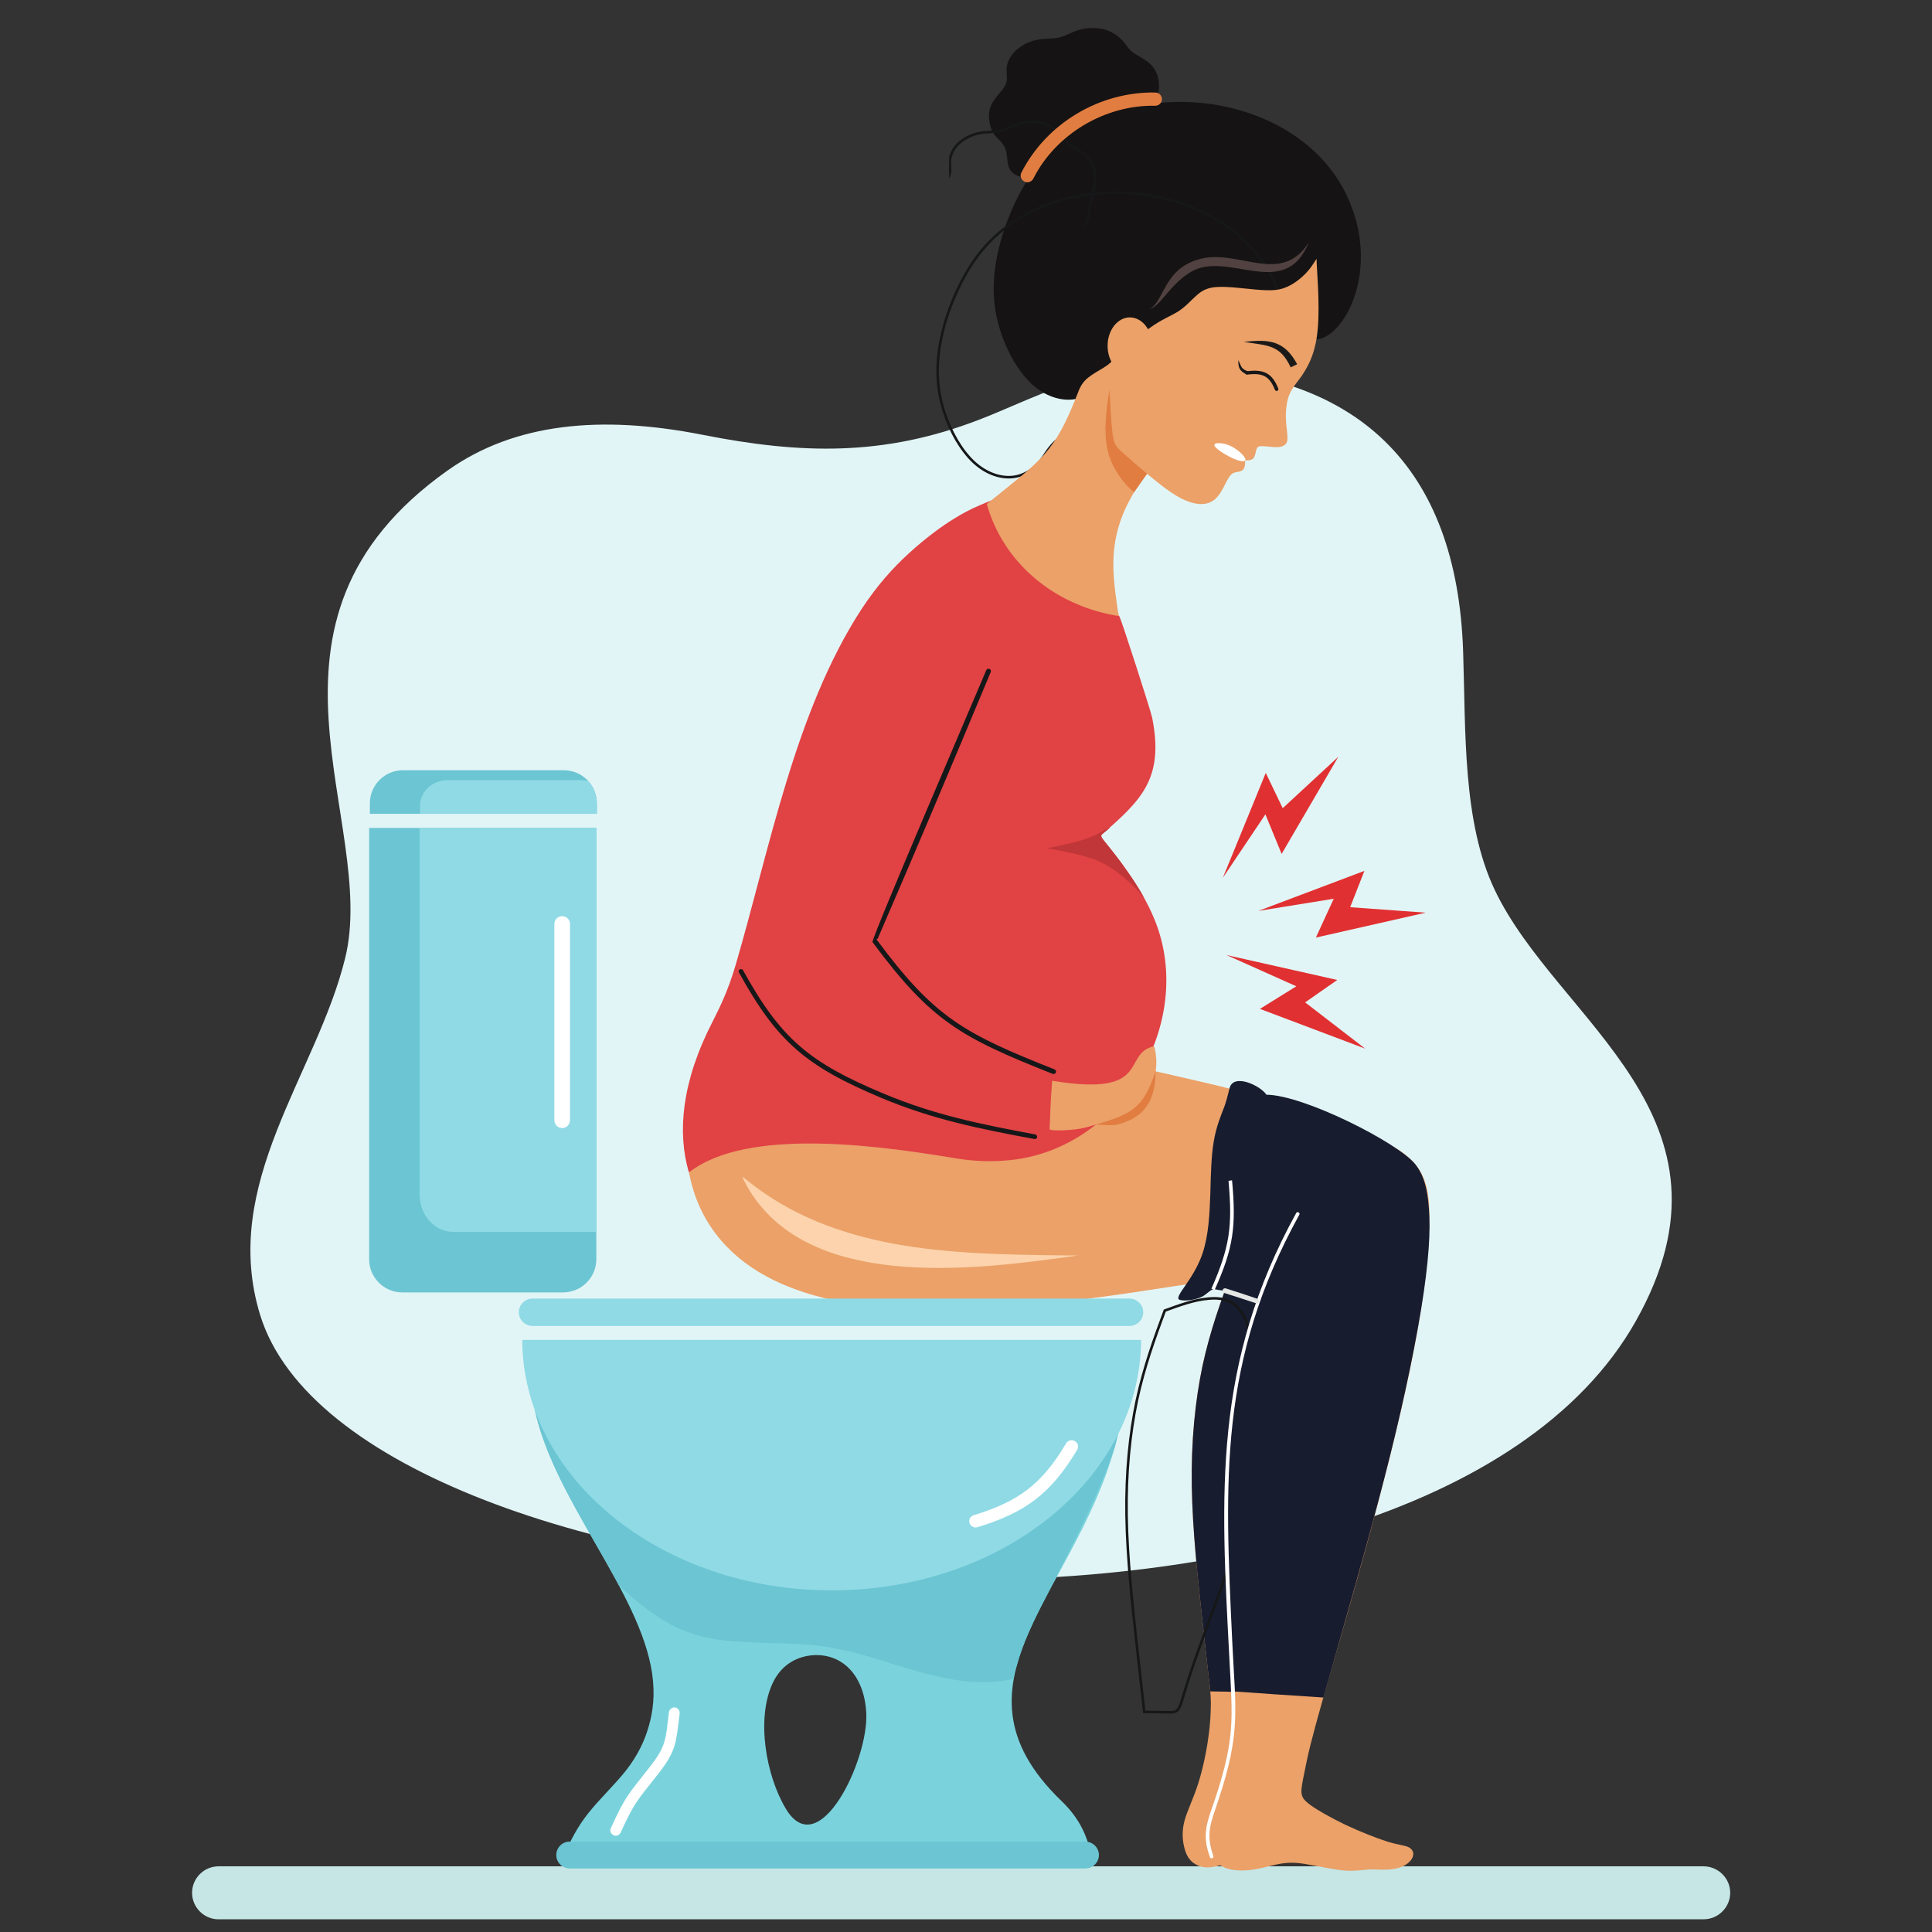 <svg xmlns="http://www.w3.org/2000/svg" xmlns:xlink="http://www.w3.org/1999/xlink" width="57" viewBox="0 0 42.75 42.75" height="57" preserveAspectRatio="xMidYMid meet"><rect x="0" y="0" width="42.75" height="42.75" fill="#333333" stroke="none"/><defs><clipPath id="id1"><path d="M 4.254 41 L 38.754 41 L 38.754 42.5 L 4.254 42.5 Z M 4.254 41 " clip-rule="nonzero"></path></clipPath><clipPath id="id2"><path d="M 21 0.52 L 26 0.52 L 26 4 L 21 4 Z M 21 0.52 " clip-rule="nonzero"></path></clipPath><clipPath id="id3"><path d="M 21 0.52 L 27 0.52 L 27 5 L 21 5 Z M 21 0.52 " clip-rule="nonzero"></path></clipPath></defs><path fill="#e2f5f6" d="M 15.547 9.621 C 13.285 9.176 11.387 9.363 9.91 10.406 C 5.16 13.77 8.383 18.18 7.637 21.203 C 7.004 23.777 4.859 26.191 5.758 29.102 C 7.859 35.883 31.355 37.824 36.195 29.234 C 38.75 24.699 34.457 22.602 33.074 19.691 C 32.359 18.188 32.434 16.18 32.375 14.414 C 32.242 10.359 30.07 8.145 25.773 8.129 C 24.047 8.125 22.812 8.848 21.66 9.289 C 19.551 10.102 17.723 10.051 15.547 9.621 " fill-opacity="1" fill-rule="evenodd"></path><g clip-path="url(#id1)"><path fill="#c5e6e5" d="M 4.836 41.297 L 37.695 41.297 C 38.02 41.297 38.285 41.562 38.285 41.883 C 38.285 42.203 38.02 42.469 37.695 42.469 L 4.836 42.469 C 4.512 42.469 4.25 42.203 4.25 41.883 C 4.25 41.562 4.512 41.297 4.836 41.297 " fill-opacity="1" fill-rule="evenodd"></path></g><path fill="#eba168" d="M 27.258 28.137 C 27.016 28.789 26.777 29.441 26.609 30.219 C 26.445 30.996 26.355 31.895 26.371 32.883 C 26.387 33.875 26.508 34.953 26.586 35.68 C 26.668 36.41 26.707 36.781 26.738 37.047 C 26.77 37.309 26.789 37.457 26.793 37.66 C 26.793 37.863 26.785 38.117 26.738 38.441 C 26.695 38.762 26.613 39.152 26.508 39.48 C 26.402 39.809 26.266 40.074 26.207 40.301 C 26.148 40.527 26.168 40.715 26.199 40.855 C 26.23 40.996 26.277 41.09 26.34 41.16 C 26.402 41.23 26.48 41.273 26.566 41.301 C 26.652 41.324 26.746 41.328 26.848 41.309 C 26.949 41.293 27.059 41.254 27.172 41.219 C 27.285 41.18 27.406 41.145 27.527 41.121 C 27.645 41.102 27.762 41.098 27.82 40.871 C 27.875 40.645 27.875 40.195 27.961 39.465 C 28.043 38.734 28.207 37.727 28.473 36.281 C 28.742 34.836 29.109 32.953 29.266 31.492 C 29.426 30.031 29.371 28.988 29.168 28.438 C 28.965 27.887 28.609 27.828 28.27 27.859 C 27.922 27.891 27.59 28.016 27.258 28.137 " fill-opacity="1" fill-rule="evenodd"></path><path fill="#181c2f" d="M 27.258 28.137 C 27.016 28.789 26.777 29.441 26.609 30.219 C 26.445 30.996 26.355 31.895 26.371 32.883 C 26.387 33.875 26.508 34.953 26.586 35.68 C 26.668 36.41 26.707 36.781 26.738 37.047 C 26.758 37.199 26.77 37.316 26.781 37.426 C 26.938 37.43 27.125 37.43 27.258 37.434 C 27.461 37.441 27.543 37.445 27.605 37.301 C 27.672 37.16 27.723 36.867 28.062 35.934 C 28.309 35.254 28.699 34.242 29.043 33.117 C 29.133 32.551 29.215 31.996 29.266 31.492 C 29.426 30.031 29.371 28.988 29.168 28.438 C 28.965 27.887 28.609 27.828 28.27 27.859 C 27.922 27.891 27.59 28.016 27.258 28.137 " fill-opacity="1" fill-rule="evenodd"></path><path stroke-linecap="butt" transform="matrix(0.01, 0, 0, -0.01, -4.942, 47.699)" fill="none" stroke-linejoin="miter" d="M 3071.558 1869.893 C 3048.455 1807.538 3025.726 1745.183 3009.703 1670.879 C 2994.053 1596.576 2985.482 1510.698 2986.973 1416.232 C 2988.463 1321.393 3000.015 1218.339 3007.467 1148.89 C 3015.292 1079.067 3019.018 1043.595 3021.999 1018.205 C 3023.862 1003.643 3024.98 992.442 3026.098 981.987 C 3041.003 981.614 3058.889 981.614 3071.558 981.24 C 3090.934 980.494 3098.759 980.12 3104.721 993.935 C 3111.056 1007.377 3115.9 1035.381 3148.318 1124.62 C 3171.793 1189.588 3209.056 1286.295 3241.846 1393.829 C 3250.417 1447.97 3258.242 1500.99 3263.086 1549.156 C 3278.363 1688.802 3273.147 1788.495 3253.77 1841.142 C 3234.394 1893.789 3200.485 1899.39 3168.067 1896.403 C 3134.904 1893.416 3103.231 1881.468 3071.558 1869.893 Z M 3071.558 1869.893 " stroke="#161718" stroke-width="5.669" stroke-opacity="1" stroke-miterlimit="10"></path><path fill="#eba168" d="M 27.309 38.602 C 27.305 38.684 27.297 38.77 27.285 38.844 C 27.258 39.094 27.207 39.285 27.121 39.488 C 27.031 39.688 26.902 39.898 26.805 40.109 C 26.711 40.324 26.645 40.543 26.684 40.762 C 26.719 40.98 26.855 41.203 27.062 41.309 C 27.273 41.41 27.555 41.402 27.793 41.359 C 28.031 41.316 28.23 41.246 28.422 41.227 C 28.613 41.203 28.805 41.227 29.035 41.273 C 29.266 41.312 29.539 41.375 29.762 41.391 C 29.984 41.406 30.156 41.375 30.289 41.367 C 30.422 41.359 30.516 41.375 30.641 41.371 C 30.762 41.371 30.922 41.352 31.039 41.297 C 31.16 41.242 31.246 41.152 31.266 41.07 C 31.289 40.988 31.25 40.914 31.164 40.871 C 31.078 40.832 30.945 40.824 30.699 40.75 C 30.453 40.672 30.098 40.531 29.773 40.379 C 29.449 40.223 29.16 40.059 28.996 39.941 C 28.832 39.82 28.793 39.75 28.797 39.613 C 28.805 39.473 28.855 39.266 28.914 38.969 C 29.219 37.457 31.336 31.18 31.59 27.738 C 31.711 26.059 31.637 25.613 30.008 25.004 C 29.359 24.758 28.418 24.43 27.227 24.094 C 26.777 23.969 22.68 23.055 22.648 23.035 C 22.578 22.992 22.73 22.816 21.5 23.016 C 20.27 23.215 17.805 23.617 15.344 24.016 C 15.258 24.266 15.176 24.512 15.164 24.992 C 15.156 25.477 15.219 26.199 15.543 26.832 C 17.398 30.441 24.883 28.5 28.117 28.156 C 26.582 31.492 27.309 35.082 27.309 38.602 " fill-opacity="1" fill-rule="evenodd"></path><path fill="#6bc5d2" d="M 8.168 18.32 L 13.195 18.32 L 13.195 27.863 C 13.195 28.27 12.863 28.598 12.457 28.598 L 8.902 28.598 C 8.5 28.598 8.168 28.27 8.168 27.863 L 8.168 18.32 " fill-opacity="1" fill-rule="evenodd"></path><path fill="#8fdae5" d="M 9.285 18.32 L 13.195 18.32 L 13.195 27.258 L 10.023 27.258 C 9.617 27.258 9.285 26.887 9.285 26.434 L 9.285 18.32 " fill-opacity="1" fill-rule="evenodd"></path><path fill="#6bc5d2" d="M 8.184 18.008 L 13.207 18.008 L 13.207 17.777 C 13.207 17.371 12.879 17.043 12.473 17.043 L 8.918 17.043 C 8.512 17.043 8.184 17.371 8.184 17.777 L 8.184 18.008 " fill-opacity="1" fill-rule="evenodd"></path><path fill="#8fdae5" d="M 9.293 18.008 L 13.207 18.008 L 13.207 17.777 C 13.207 17.59 13.137 17.418 13.02 17.285 C 12.965 17.27 12.906 17.262 12.848 17.262 L 9.902 17.262 C 9.566 17.262 9.293 17.52 9.293 17.828 L 9.293 18.008 " fill-opacity="1" fill-rule="evenodd"></path><path fill="#7ad3dc" d="M 19.168 37.906 C 19.145 37.438 18.98 37.082 18.734 36.867 C 18.488 36.652 18.168 36.586 17.863 36.641 C 17.555 36.699 17.266 36.879 17.094 37.25 C 16.73 38.039 16.949 39.289 17.387 40.02 C 18.121 41.254 19.223 38.938 19.168 37.906 Z M 12.492 41.023 C 12.625 40.734 12.762 40.445 13.008 40.133 C 13.25 39.824 13.602 39.492 13.855 39.172 C 14.105 38.848 14.258 38.539 14.355 38.199 C 14.453 37.859 14.496 37.492 14.43 37.031 C 14.164 35.215 12.27 33.215 11.836 31.203 C 13.09 31.145 13.645 31.418 14.891 31.387 C 16.914 31.34 20.688 32.422 22.688 32.512 C 24.684 32.598 23.562 31.773 24.746 31.703 C 23.957 35.18 20.707 37.18 23.496 39.859 C 23.699 40.055 23.844 40.258 23.941 40.449 C 24.039 40.641 24.09 40.82 24.117 40.91 C 24.145 41 24.145 41 24.145 41 C 24.145 41 24.145 41 22.203 41.004 C 20.262 41.008 16.375 41.016 12.492 41.023 " fill-opacity="1" fill-rule="evenodd"></path><path fill="#6bc5d2" d="M 13.688 35.066 C 13.02 33.816 12.117 32.512 11.836 31.203 C 11.926 31.199 12.012 31.199 12.094 31.195 C 12.121 31.195 12.145 31.195 12.172 31.195 C 12.188 31.195 12.203 31.195 12.223 31.195 C 13.211 31.199 13.77 31.422 14.875 31.395 C 16.887 31.348 20.637 32.469 22.621 32.562 C 22.957 32.574 23.211 32.547 23.406 32.492 C 24.395 32.363 23.746 31.762 24.746 31.703 C 24.723 31.809 24.695 31.914 24.668 32.02 C 24.281 33.172 23.664 34.297 23.16 35.309 C 22.883 35.836 22.641 36.34 22.504 36.836 C 22.469 36.941 22.441 37.047 22.418 37.148 C 22.219 37.199 22.012 37.223 21.805 37.223 C 21.219 37.23 20.613 37.082 20.02 36.902 C 19.422 36.719 18.84 36.512 18.16 36.422 C 17.477 36.336 16.707 36.375 16.047 36.301 C 15.387 36.227 14.84 36.039 14.152 35.48 C 14.004 35.359 13.848 35.219 13.688 35.066 " fill-opacity="1" fill-rule="evenodd"></path><path fill="#8fdae5" d="M 25.25 29.648 C 25.234 32.711 22.176 35.191 18.402 35.191 C 14.629 35.191 11.57 32.711 11.555 29.648 L 25.25 29.648 " fill-opacity="1" fill-rule="evenodd"></path><path fill="#8fdae5" d="M 11.785 28.734 L 24.992 28.734 C 25.16 28.734 25.297 28.871 25.297 29.035 C 25.297 29.203 25.16 29.34 24.992 29.34 L 11.785 29.34 C 11.617 29.34 11.48 29.203 11.48 29.035 C 11.48 28.871 11.617 28.734 11.785 28.734 " fill-opacity="1" fill-rule="evenodd"></path><path fill="#181c2f" d="M 26.137 28.578 C 26.238 28.422 26.48 28.121 26.609 27.734 C 26.742 27.344 26.766 26.863 26.781 26.422 C 26.793 25.98 26.801 25.574 26.859 25.246 C 26.914 24.922 27.02 24.672 27.09 24.492 C 27.125 24.402 27.172 24.227 27.207 24.078 C 27.293 23.742 27.883 24.016 28.023 24.223 C 28.855 24.23 30.941 25.289 31.316 25.762 C 31.539 26.039 31.609 26.422 31.629 26.941 C 31.648 27.461 31.582 28.227 31.379 29.359 C 30.918 31.914 30.176 34.406 29.473 36.898 C 29.285 37.562 29.285 37.562 29.285 37.562 C 29.285 37.562 29.285 37.562 28.949 37.539 C 28.617 37.52 27.953 37.473 27.621 37.449 C 27.285 37.426 27.285 37.426 27.285 37.426 C 27.285 37.426 27.25 37.449 27.227 36.727 C 27.203 36.004 27.145 34.551 27.137 33.547 C 27.133 32.957 27.148 32.277 27.227 31.57 C 27.336 30.531 27.555 29.457 27.898 28.676 C 27.973 28.5 27.992 28.441 28.004 28.414 C 28.016 28.387 28.016 28.387 28.016 28.387 C 28.016 28.387 28.016 28.387 27.855 28.426 C 27.695 28.465 27.379 28.543 27.18 28.555 C 26.984 28.57 26.906 28.516 26.84 28.531 C 26.773 28.547 26.711 28.629 26.613 28.684 C 26.516 28.738 26.383 28.766 26.293 28.773 C 26.203 28.781 26.156 28.773 26.117 28.766 C 26.074 28.754 26.035 28.738 26.137 28.578 " fill-opacity="1" fill-rule="evenodd"></path><path fill="#ffffff" d="M 26.805 28.516 C 27.215 27.586 27.273 27.133 27.184 26.129 L 27.262 26.117 C 27.355 27.141 27.297 27.605 26.875 28.547 L 26.805 28.516 " fill-opacity="1" fill-rule="evenodd"></path><path fill="#ffffff" d="M 23.836 32.078 C 23.258 33.047 22.691 33.469 21.629 33.793 C 21.555 33.816 21.477 33.773 21.453 33.703 C 21.43 33.625 21.473 33.547 21.547 33.527 C 22.539 33.223 23.051 32.844 23.59 31.938 C 23.629 31.871 23.715 31.848 23.781 31.887 C 23.852 31.922 23.875 32.008 23.836 32.078 " fill-opacity="1" fill-rule="evenodd"></path><path fill="#ffffff" d="M 12.613 20.445 C 12.613 21.891 12.613 23.34 12.613 24.785 C 12.613 24.883 12.535 24.961 12.441 24.961 C 12.344 24.961 12.266 24.883 12.266 24.785 C 12.266 23.34 12.266 21.891 12.266 20.445 C 12.266 20.348 12.344 20.273 12.441 20.273 C 12.535 20.273 12.613 20.348 12.613 20.445 " fill-opacity="1" fill-rule="evenodd"></path><path fill="#fcd3ac" d="M 23.391 27.844 C 23.855 27.781 23.855 27.781 23.855 27.781 C 23.855 27.781 23.855 27.781 23.383 27.777 C 20.992 27.746 18.465 27.684 16.52 26.109 C 16.41 26.02 16.41 26.02 16.48 26.156 C 17.695 28.477 21.168 28.145 23.391 27.844 " fill-opacity="1" fill-rule="evenodd"></path><path fill="#ffffff" d="M 28.75 26.879 C 26.965 30.121 27.098 32.734 27.266 36.316 C 27.336 37.828 27.465 38.305 26.965 39.816 C 26.801 40.316 26.668 40.566 26.848 41.066 C 26.855 41.086 26.848 41.109 26.824 41.117 C 26.805 41.125 26.781 41.117 26.773 41.094 C 26.582 40.574 26.715 40.316 26.891 39.793 C 27.332 38.453 27.273 38.043 27.203 36.699 C 27.008 33.012 26.844 30.18 28.68 26.844 C 28.691 26.82 28.715 26.816 28.734 26.828 C 28.754 26.836 28.762 26.863 28.75 26.879 " fill-opacity="1" fill-rule="evenodd"></path><path fill="#fcd3ac" d="M 18.52 23.027 C 18.969 22.914 19.125 22.871 19.586 22.805 C 20.062 22.738 20.426 22.621 20.914 22.555 L 21.246 22.512 C 20.855 22.711 20.75 22.801 20.312 22.91 C 19.547 23.102 19.289 23.102 18.52 23.027 " fill-opacity="1" fill-rule="evenodd"></path><path fill="#6bc5d2" d="M 12.605 40.75 L 24.016 40.75 C 24.18 40.75 24.316 40.883 24.316 41.047 C 24.316 41.211 24.18 41.344 24.016 41.344 L 12.605 41.344 C 12.441 41.344 12.309 41.211 12.309 41.047 C 12.309 40.883 12.441 40.75 12.605 40.75 " fill-opacity="1" fill-rule="evenodd"></path><path fill="#ffffff" d="M 13.516 40.453 C 13.844 39.73 13.902 39.707 14.375 39.102 C 14.75 38.625 14.727 38.484 14.801 37.891 C 14.809 37.824 14.867 37.777 14.934 37.781 C 15 37.789 15.047 37.852 15.039 37.914 C 14.957 38.562 14.973 38.73 14.562 39.254 C 14.102 39.844 14.055 39.848 13.734 40.547 C 13.707 40.609 13.637 40.637 13.578 40.609 C 13.516 40.582 13.488 40.512 13.516 40.453 " fill-opacity="1" fill-rule="evenodd"></path><path fill="#e13031" d="M 27.844 20.156 L 30.191 19.27 L 29.875 20.074 L 31.547 20.195 L 29.117 20.746 L 29.512 19.887 L 27.844 20.156 " fill-opacity="1" fill-rule="evenodd"></path><path fill="#e13031" d="M 27.141 21.133 L 29.59 21.684 L 28.879 22.18 L 30.207 23.203 L 27.879 22.324 L 28.684 21.824 L 27.141 21.133 " fill-opacity="1" fill-rule="evenodd"></path><path fill="#e13031" d="M 27.059 19.422 L 28.008 17.102 L 28.383 17.883 L 29.613 16.746 L 28.359 18.895 L 28 18.02 L 27.059 19.422 " fill-opacity="1" fill-rule="evenodd"></path><path fill="#e14244" d="M 25.492 15.871 C 25.773 17.254 25.223 17.723 24.375 18.473 C 24.344 18.5 24.348 18.504 24.449 18.629 C 24.547 18.75 24.746 18.992 24.957 19.297 C 25.168 19.598 25.391 19.957 25.555 20.367 C 26.469 22.637 24.797 25.438 22.332 25.672 C 21.945 25.711 21.547 25.695 21.188 25.637 C 19.633 25.379 16.754 24.945 15.383 25.844 C 15.242 25.938 15.242 25.938 15.242 25.938 C 14.984 25.055 15.082 23.938 15.766 22.609 C 15.934 22.277 16.105 21.934 16.277 21.355 C 17.027 18.797 17.59 15.742 19.062 13.48 C 19.422 12.934 19.766 12.559 20.117 12.238 C 20.473 11.914 20.832 11.645 21.137 11.461 C 21.441 11.273 21.688 11.176 21.809 11.125 C 21.934 11.074 21.934 11.074 21.934 11.074 C 21.934 11.074 21.934 11.074 22.242 11.391 C 22.551 11.707 23.168 12.34 23.555 12.703 C 23.941 13.062 24.102 13.152 24.266 13.262 C 24.375 13.336 24.633 13.441 24.766 13.633 C 24.812 13.703 25.461 15.723 25.492 15.871 " fill-opacity="1" fill-rule="evenodd"></path><path fill="#c13638" d="M 24.574 18.297 C 24.391 18.492 24.289 18.43 24.449 18.629 C 24.547 18.75 24.746 18.992 24.957 19.297 C 25.078 19.469 25.203 19.66 25.316 19.867 C 25.277 19.824 25.227 19.762 25.156 19.684 C 25.02 19.539 24.793 19.34 24.582 19.203 C 24.371 19.066 24.172 18.992 23.938 18.93 C 23.703 18.867 23.43 18.82 23.297 18.793 C 23.16 18.77 23.16 18.77 23.262 18.75 C 23.359 18.73 23.559 18.688 23.762 18.641 C 23.965 18.59 24.223 18.5 24.352 18.418 C 24.48 18.34 24.504 18.352 24.574 18.297 " fill-opacity="1" fill-rule="evenodd"></path><path fill="#151313" d="M 24.797 7.949 C 24.539 8.168 24.488 8.332 24.352 8.492 C 24.219 8.652 24 8.812 23.727 8.84 C 23.453 8.867 23.121 8.766 22.828 8.496 C 22.539 8.227 22.285 7.793 22.137 7.324 C 21.984 6.852 21.938 6.348 22.051 5.73 C 22.164 5.113 22.445 4.387 22.855 3.801 C 24.551 1.406 28.922 1.891 29.91 4.586 C 30.094 5.074 30.137 5.527 30.102 5.938 C 30.062 6.352 29.941 6.727 29.758 7.016 C 29.578 7.305 29.332 7.508 29.121 7.508 C 28.91 7.508 28.734 7.305 28.219 7.215 C 27.703 7.129 26.848 7.16 26.188 7.312 C 25.523 7.461 25.059 7.734 24.797 7.949 " fill-opacity="1" fill-rule="evenodd"></path><path stroke-linecap="butt" transform="matrix(0.01, 0, 0, -0.01, -4.942, 47.699)" fill="none" stroke-linejoin="miter" d="M 2836.806 3799.538 C 2812.213 3778.628 2807.369 3762.946 2794.327 3747.637 C 2781.658 3732.329 2760.791 3717.02 2734.707 3714.406 C 2708.251 3711.793 2676.951 3721.501 2649.004 3747.264 C 2621.43 3773.027 2597.21 3814.473 2583.05 3859.279 C 2568.518 3904.458 2564.046 3952.625 2574.852 4011.619 C 2585.658 4070.614 2612.487 4140.063 2651.613 4196.071 C 2813.331 4424.955 3230.295 4378.655 3324.569 4121.021 C 3342.082 4074.348 3346.181 4031.035 3342.827 3991.83 C 3339.101 3952.251 3327.55 3916.407 3310.036 3888.776 C 3292.896 3861.146 3269.421 3841.73 3249.299 3841.73 C 3229.177 3841.73 3212.409 3861.146 3163.223 3869.734 C 3114.037 3877.948 3032.433 3874.961 2969.46 3860.399 C 2906.114 3846.211 2861.772 3820.074 2836.806 3799.538 Z M 2836.806 3799.538 " stroke="#161718" stroke-width="5.669" stroke-opacity="1" stroke-miterlimit="10"></path><path fill="#eba168" d="M 24.418 8.137 C 24.312 8.203 24.18 8.273 24.074 8.359 C 23.973 8.441 23.906 8.539 23.852 8.688 C 23.324 10.055 23.047 10.164 21.836 11.152 C 22.203 12.469 23.34 13.387 24.691 13.621 C 24.766 13.633 24.766 13.633 24.766 13.633 C 24.766 13.633 24.75 13.637 24.723 13.434 C 24.613 12.621 24.434 11.641 25.434 10.418 C 25.555 10.273 25.555 10.273 25.555 10.273 C 25.555 10.273 25.555 10.273 25.406 9.887 C 25.262 9.5 24.969 8.727 24.82 8.34 C 24.676 7.957 24.676 7.957 24.637 7.984 C 24.598 8.012 24.523 8.07 24.418 8.137 " fill-opacity="1" fill-rule="evenodd"></path><path fill="#e17d41" d="M 25.094 10.891 C 25.23 10.707 25.336 10.539 25.434 10.418 C 25.535 10.293 25.555 10.273 25.555 10.273 C 25.555 10.273 25.555 10.273 25.406 9.887 L 25.277 9.543 C 25.203 9.422 25.133 9.297 25.078 9.184 C 24.91 8.844 24.867 8.594 24.816 8.469 C 24.766 8.344 24.707 8.348 24.664 8.379 C 24.617 8.41 24.586 8.465 24.547 8.656 C 24.508 8.848 24.469 9.168 24.461 9.441 C 24.457 9.711 24.488 9.934 24.559 10.137 C 24.633 10.34 24.77 10.551 24.867 10.664 C 24.961 10.777 25.035 10.844 25.094 10.891 " fill-opacity="1" fill-rule="evenodd"></path><path fill="#eba168" d="M 29.145 6 C 29.156 6.184 29.176 6.508 29.176 6.824 C 29.176 7.141 29.156 7.453 29.086 7.707 C 29.02 7.965 28.906 8.164 28.805 8.316 C 28.699 8.465 28.605 8.566 28.547 8.695 C 28.484 8.828 28.461 8.984 28.453 9.137 C 28.449 9.289 28.465 9.441 28.48 9.551 C 28.488 9.66 28.496 9.734 28.473 9.789 C 28.445 9.844 28.391 9.879 28.309 9.891 C 28.227 9.902 28.117 9.887 28.035 9.879 C 27.957 9.871 27.906 9.871 27.871 9.875 C 27.836 9.883 27.816 9.902 27.801 9.945 C 27.789 9.988 27.777 10.055 27.758 10.102 C 27.738 10.148 27.707 10.168 27.672 10.176 C 27.637 10.188 27.59 10.188 27.57 10.188 C 27.551 10.188 27.551 10.191 27.551 10.223 C 27.551 10.258 27.551 10.32 27.527 10.359 C 27.508 10.402 27.469 10.422 27.426 10.434 C 27.379 10.445 27.328 10.449 27.285 10.469 C 27.246 10.488 27.211 10.527 27.16 10.617 C 27.109 10.711 27.047 10.855 26.961 10.965 C 26.875 11.074 26.77 11.141 26.625 11.152 C 26.48 11.164 26.297 11.117 26.09 11.004 C 25.887 10.891 25.66 10.715 25.43 10.523 C 25.199 10.332 24.965 10.129 24.828 10.004 C 24.691 9.879 24.648 9.832 24.617 9.594 C 24.586 9.355 24.566 8.926 24.551 8.641 C 24.539 8.355 24.535 8.207 24.531 8.062 C 24.855 7.754 25.184 7.441 25.445 7.254 C 25.711 7.062 25.91 6.992 26.07 6.891 C 26.23 6.789 26.348 6.652 26.457 6.555 C 26.566 6.453 26.668 6.387 26.84 6.359 C 27.008 6.336 27.246 6.352 27.457 6.375 C 27.668 6.395 27.855 6.418 28.023 6.422 C 28.191 6.426 28.336 6.414 28.484 6.344 C 28.633 6.281 28.785 6.16 28.891 6.051 C 29 5.938 29.066 5.828 29.098 5.777 C 29.133 5.723 29.133 5.723 29.133 5.746 C 29.133 5.77 29.133 5.816 29.145 6 " fill-opacity="1" fill-rule="evenodd"></path><path fill="#ffffff" d="M 27.559 10.16 C 27.543 10.094 27.391 9.941 27.219 9.863 C 27.051 9.789 26.859 9.785 26.871 9.855 C 26.887 9.922 27.105 10.062 27.277 10.141 C 27.449 10.219 27.57 10.23 27.559 10.16 " fill-opacity="1" fill-rule="evenodd"></path><path fill="#161718" d="M 28.211 8.625 C 28.09 8.324 27.941 8.246 27.602 8.289 C 27.578 8.293 27.559 8.277 27.555 8.258 C 27.555 8.234 27.57 8.215 27.59 8.215 C 27.969 8.164 28.152 8.262 28.285 8.598 C 28.293 8.617 28.281 8.641 28.262 8.648 C 28.238 8.656 28.219 8.645 28.211 8.625 " fill-opacity="1" fill-rule="evenodd"></path><path fill="#161718" d="M 27.59 8.289 C 27.434 8.211 27.395 8.145 27.402 7.969 C 27.477 8.125 27.457 8.156 27.617 8.219 L 27.59 8.289 " fill-opacity="1" fill-rule="evenodd"></path><path fill="#eba168" d="M 25 8.281 C 25.273 8.281 25.496 8 25.496 7.652 C 25.496 7.305 25.273 7.023 25 7.023 C 24.73 7.023 24.508 7.305 24.508 7.652 C 24.508 8 24.73 8.281 25 8.281 " fill-opacity="1" fill-rule="evenodd"></path><path fill="#1c1a19" d="M 28.559 8.129 C 28.324 7.621 28.047 7.648 27.523 7.566 C 28.09 7.5 28.422 7.539 28.703 8.059 L 28.559 8.129 " fill-opacity="1" fill-rule="evenodd"></path><g clip-path="url(#id2)"><path fill="#151313" d="M 25.52 2.562 C 25.555 2.379 25.637 2.137 25.645 1.93 C 25.652 1.719 25.586 1.547 25.461 1.426 C 25.34 1.305 25.164 1.234 25.059 1.152 C 24.953 1.074 24.918 0.98 24.828 0.887 C 24.738 0.789 24.594 0.691 24.414 0.645 C 24.23 0.605 24.016 0.617 23.855 0.668 C 23.695 0.715 23.586 0.797 23.441 0.828 C 23.297 0.863 23.117 0.844 22.938 0.883 C 22.754 0.922 22.574 1.02 22.457 1.137 C 22.34 1.258 22.281 1.395 22.273 1.516 C 22.266 1.637 22.301 1.742 22.258 1.852 C 22.219 1.961 22.098 2.074 22.016 2.188 C 21.934 2.297 21.887 2.41 21.883 2.539 C 21.879 2.668 21.91 2.816 21.965 2.918 C 22.02 3.02 22.094 3.074 22.152 3.141 C 22.211 3.211 22.254 3.289 22.27 3.379 C 22.289 3.473 22.285 3.574 22.316 3.68 C 22.352 3.781 22.418 3.883 22.641 3.926 C 22.863 3.965 23.246 3.949 23.664 3.832 C 24.086 3.719 24.547 3.508 24.863 3.352 C 25.18 3.195 25.348 3.09 25.426 2.977 C 25.5 2.863 25.488 2.742 25.52 2.562 " fill-opacity="1" fill-rule="evenodd"></path></g><g clip-path="url(#id3)"><path stroke-linecap="butt" transform="matrix(0.01, 0, 0, -0.01, -4.942, 47.699)" fill="none" stroke-linejoin="miter" d="M 2905.741 4314.433 C 2909.095 4331.982 2916.92 4355.132 2917.665 4374.921 C 2918.41 4395.084 2912.076 4411.513 2900.152 4423.088 C 2888.6 4434.663 2871.832 4441.384 2861.772 4449.225 C 2851.711 4456.692 2848.357 4465.653 2839.787 4474.615 C 2831.217 4483.949 2817.43 4493.284 2800.289 4497.764 C 2782.776 4501.498 2762.281 4500.378 2747.004 4495.524 C 2731.726 4491.044 2721.293 4483.202 2707.506 4480.215 C 2693.719 4476.855 2676.578 4478.722 2659.438 4474.988 C 2641.924 4471.254 2624.784 4461.92 2613.605 4450.718 C 2602.426 4439.143 2596.837 4426.075 2596.092 4414.5 C 2595.347 4402.925 2598.7 4392.844 2594.601 4382.389 C 2590.875 4371.934 2579.324 4361.106 2571.499 4350.278 C 2563.674 4339.823 2559.202 4328.995 2558.83 4316.674 C 2558.457 4304.352 2561.438 4290.163 2566.655 4280.455 C 2571.871 4270.747 2578.951 4265.52 2584.541 4259.172 C 2590.13 4252.452 2594.229 4244.984 2595.719 4236.396 C 2597.582 4227.435 2597.21 4217.727 2600.191 4207.646 C 2603.544 4197.938 2609.879 4188.23 2631.118 4184.122 C 2652.358 4180.389 2688.875 4181.882 2728.745 4193.084 C 2768.989 4203.912 2812.958 4224.074 2843.141 4239.01 C 2873.323 4253.945 2889.346 4264.026 2896.798 4274.855 C 2903.878 4285.683 2902.76 4297.258 2905.741 4314.433 Z M 2905.741 4314.433 " stroke="#161718" stroke-width="5.669" stroke-opacity="1" stroke-miterlimit="10"></path></g><path fill="#e17d41" d="M 22.598 3.824 C 23.156 2.723 24.34 2.023 25.57 2.047 C 25.652 2.051 25.715 2.121 25.711 2.203 C 25.707 2.281 25.637 2.344 25.555 2.34 C 24.453 2.32 23.363 2.965 22.867 3.949 C 22.832 4.02 22.746 4.055 22.672 4.02 C 22.598 3.984 22.562 3.898 22.598 3.824 " fill-opacity="1" fill-rule="evenodd"></path><path fill="#514241" d="M 28.961 5.363 C 28.426 6.684 27.164 5.516 26.34 6.023 C 25.883 6.301 25.684 6.773 25.422 6.848 C 25.777 6.676 25.734 5.926 26.586 5.723 C 27.43 5.52 28.355 6.32 28.961 5.363 " fill-opacity="1" fill-rule="evenodd"></path><path fill="#161718" d="M 21.922 14.871 C 21.098 16.848 20.27 18.812 19.418 20.777 L 19.391 20.781 L 19.406 20.801 C 20.68 22.52 21.336 22.871 23.336 23.664 C 23.363 23.676 23.375 23.707 23.363 23.734 C 23.352 23.758 23.32 23.773 23.293 23.762 C 21.254 22.953 20.602 22.594 19.305 20.844 C 19.344 20.613 21.547 15.488 21.824 14.828 C 21.832 14.805 21.867 14.789 21.891 14.801 C 21.922 14.812 21.934 14.844 21.922 14.871 " fill-opacity="1" fill-rule="evenodd"></path><path fill="#161718" d="M 16.441 21.469 C 17.285 22.996 17.914 23.512 19.543 24.195 C 20.676 24.672 21.711 24.879 22.906 25.102 C 22.934 25.105 22.953 25.137 22.949 25.164 C 22.941 25.191 22.914 25.211 22.887 25.203 C 21.684 24.98 20.645 24.773 19.5 24.293 C 17.848 23.598 17.203 23.066 16.352 21.52 C 16.336 21.492 16.344 21.465 16.371 21.449 C 16.395 21.438 16.43 21.445 16.441 21.469 " fill-opacity="1" fill-rule="evenodd"></path><path fill="#eba168" d="M 23.281 23.914 C 23.234 24.523 23.246 24.613 23.223 24.98 C 23.219 25.043 23.801 25.008 24.004 24.953 C 24.207 24.898 24.613 24.785 24.898 24.637 C 25.184 24.488 25.348 24.305 25.449 24.109 C 25.547 23.91 25.582 23.703 25.586 23.535 C 25.59 23.371 25.562 23.25 25.551 23.191 C 25.543 23.164 25.539 23.148 25.527 23.152 C 24.812 23.32 25.504 24.281 23.281 23.914 " fill-opacity="1" fill-rule="evenodd"></path><path fill="#e17d41" d="M 25.57 23.703 C 25.57 24.18 25.438 24.602 24.957 24.805 C 24.66 24.934 24.559 24.895 24.246 24.883 C 25.055 24.648 25.301 24.516 25.57 23.703 " fill-opacity="1" fill-rule="evenodd"></path><path fill="#e5e7e5" d="M 27.121 28.508 C 27.355 28.582 27.586 28.656 27.82 28.738 C 27.848 28.746 27.863 28.777 27.855 28.805 C 27.844 28.832 27.816 28.848 27.789 28.836 C 27.555 28.758 27.324 28.684 27.086 28.609 C 27.059 28.598 27.043 28.57 27.055 28.543 C 27.062 28.516 27.094 28.5 27.121 28.508 " fill-opacity="1" fill-rule="evenodd"></path></svg>